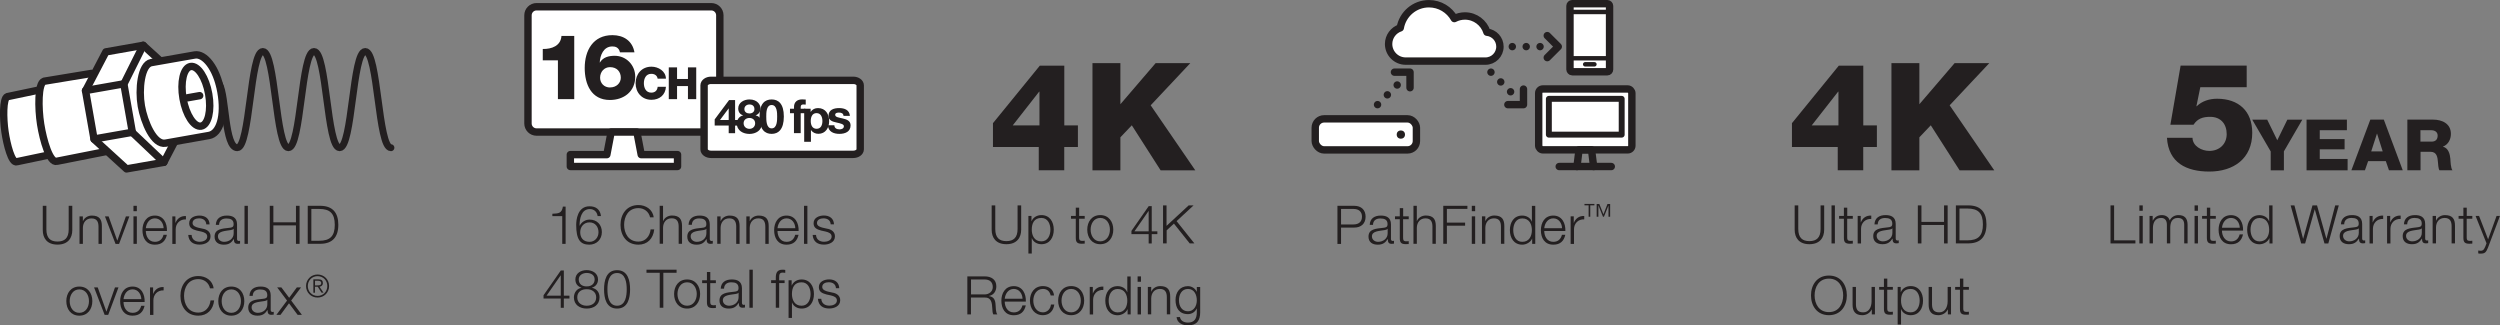 <?xml version="1.0" encoding="UTF-8"?><svg id="a" xmlns="http://www.w3.org/2000/svg" viewBox="0 0 422.6 55"><rect x="0" y="0" width="422.6" height="55" fill="#808080" stroke="none"/><defs><style>.b{fill:#fff;}.b,.c,.d,.e,.f{stroke:#231f20;stroke-linecap:round;stroke-linejoin:round;}.b,.d{stroke-width:1.25px;}.c,.d,.e,.f{fill:none;}.e{stroke-width:1.17px;}.f{stroke-width:.75px;}.g{fill:#231f20;}</style></defs><g><path class="b" d="M90.69,1.14h29.55c.79,0,1.44,.65,1.44,1.44V20.88c0,.79-.65,1.44-1.44,1.44h-29.55c-.79,0-1.44-.65-1.44-1.44V2.58c0-.79,.65-1.44,1.44-1.44Z"/><path class="b" d="M120.19,26.09c-.65,0-1.17-.38-1.17-.85V14.43c0-.47,.53-.85,1.17-.85h24.05c.64,0,1.17,.38,1.17,.85v10.81c0,.47-.53,.85-1.17,.85h-24.05Z"/><g><path class="g" d="M93.38,36.13c.99-.04,1.6-.05,1.77-1.21h.46v6.3h-.57v-4.68h-1.67v-.41Z"/><path class="g" d="M101.02,36.51c-.1-.69-.59-1.17-1.31-1.17-1.47,0-1.74,1.67-1.74,2.82h.02c.3-.62,.96-1.04,1.67-1.04,1.26,0,2.08,.87,2.08,2.11s-.89,2.13-2.13,2.13c-1.53,0-2.21-.89-2.21-3.35,0-.75,.19-3.14,2.25-3.14,1.11,0,1.8,.55,1.94,1.65h-.57Zm-2.94,2.75c0,.89,.48,1.62,1.58,1.62,.9,0,1.51-.75,1.51-1.62,0-.92-.56-1.67-1.52-1.67s-1.57,.74-1.57,1.67Z"/><path class="g" d="M109.89,36.74c-.22-.99-1.04-1.56-1.97-1.56-1.7,0-2.42,1.42-2.42,2.83s.72,2.83,2.42,2.83c1.19,0,1.94-.92,2.06-2.06h.61c-.17,1.58-1.17,2.58-2.67,2.58-2.03,0-3.03-1.59-3.03-3.35s1.01-3.35,3.03-3.35c1.22,0,2.42,.73,2.58,2.08h-.61Z"/><path class="g" d="M111.51,34.79h.57v2.58h.02c.21-.56,.83-.94,1.49-.94,1.31,0,1.7,.68,1.7,1.79v2.99h-.57v-2.9c0-.8-.26-1.41-1.18-1.41s-1.44,.68-1.46,1.59v2.71h-.57v-6.43Z"/><path class="g" d="M116.39,38c.05-1.09,.82-1.56,1.88-1.56,.82,0,1.71,.25,1.71,1.49v2.47c0,.22,.11,.34,.33,.34,.06,0,.13-.02,.18-.04v.48c-.13,.03-.22,.04-.37,.04-.58,0-.67-.32-.67-.81h-.02c-.4,.6-.8,.95-1.69,.95s-1.56-.42-1.56-1.36c0-1.3,1.27-1.35,2.49-1.49,.47-.05,.73-.12,.73-.63,0-.77-.55-.96-1.21-.96-.7,0-1.22,.32-1.24,1.08h-.57Zm3.02,.68h-.02c-.07,.14-.32,.18-.48,.21-.96,.17-2.16,.16-2.16,1.07,0,.57,.5,.92,1.04,.92,.86,0,1.63-.55,1.62-1.46v-.74Z"/><path class="g" d="M121.24,36.58h.57v.8h.02c.21-.56,.83-.94,1.49-.94,1.31,0,1.7,.68,1.7,1.79v2.99h-.57v-2.9c0-.8-.26-1.41-1.18-1.41s-1.44,.68-1.46,1.59v2.71h-.57v-4.65Z"/><path class="g" d="M126.16,36.58h.57v.8h.02c.21-.56,.83-.94,1.49-.94,1.31,0,1.7,.68,1.7,1.79v2.99h-.57v-2.9c0-.8-.26-1.41-1.18-1.41s-1.44,.68-1.46,1.59v2.71h-.57v-4.65Z"/><path class="g" d="M131.43,39.05c0,.83,.44,1.83,1.53,1.83,.83,0,1.28-.49,1.46-1.19h.57c-.24,1.05-.86,1.67-2.03,1.67-1.48,0-2.1-1.13-2.1-2.46,0-1.22,.62-2.46,2.1-2.46s2.09,1.31,2.04,2.61h-3.57Zm3.01-.48c-.03-.86-.56-1.66-1.48-1.66s-1.44,.81-1.53,1.66h3.01Z"/><path class="g" d="M135.91,34.79h.57v6.43h-.57v-6.43Z"/><path class="g" d="M140.42,37.93c-.03-.7-.57-1.02-1.22-1.02-.5,0-1.1,.2-1.1,.8,0,.5,.58,.68,.96,.78l.76,.17c.65,.1,1.32,.48,1.32,1.29,0,1.01-1,1.4-1.86,1.4-1.08,0-1.82-.5-1.91-1.64h.57c.04,.77,.61,1.16,1.37,1.16,.53,0,1.27-.23,1.27-.88,0-.54-.5-.72-1.02-.85l-.73-.16c-.74-.2-1.3-.45-1.3-1.24,0-.95,.93-1.31,1.75-1.31,.93,0,1.67,.49,1.7,1.49h-.57Z"/><path class="g" d="M91.88,49.91l2.92-4.19h.51v4.26h.95v.48h-.95v1.57h-.52v-1.57h-2.91v-.55Zm2.91,.07v-3.43h-.02l-2.38,3.43h2.39Z"/><path class="g" d="M100.06,48.63v.02c.81,.16,1.29,.77,1.29,1.61,0,1.27-.99,1.9-2.17,1.9s-2.17-.63-2.17-1.9c.02-.82,.5-1.47,1.28-1.61v-.02c-.66-.2-1.03-.69-1.03-1.39,0-1.08,.98-1.58,1.91-1.58s1.92,.5,1.92,1.58c0,.68-.39,1.2-1.03,1.39Zm.72,1.63c0-.91-.76-1.39-1.6-1.37-.86-.02-1.6,.44-1.6,1.37s.72,1.42,1.6,1.42,1.6-.46,1.6-1.42Zm-.26-3.02c0-.72-.58-1.1-1.34-1.1-.69,0-1.35,.38-1.35,1.1,0,.85,.68,1.19,1.35,1.17,.69,.02,1.34-.36,1.34-1.17Z"/><path class="g" d="M106.51,48.91c0,1.48-.36,3.25-2.2,3.25s-2.2-1.77-2.2-3.24,.36-3.25,2.2-3.25,2.2,1.77,2.2,3.24Zm-3.83,0c0,1.1,.19,2.77,1.63,2.77s1.63-1.67,1.63-2.77-.19-2.76-1.63-2.76-1.63,1.67-1.63,2.76Z"/><path class="g" d="M109.27,45.59h5.1v.52h-2.24v5.91h-.61v-5.91h-2.24v-.52Z"/><path class="g" d="M118.35,49.7c0,1.33-.77,2.46-2.2,2.46s-2.2-1.12-2.2-2.46,.77-2.46,2.2-2.46,2.2,1.12,2.2,2.46Zm-3.83,0c0,.99,.54,1.98,1.63,1.98s1.63-.99,1.63-1.98-.54-1.98-1.63-1.98-1.63,.99-1.63,1.98Z"/><path class="g" d="M120.06,47.38h.95v.48h-.95v3.13c0,.37,.05,.58,.46,.61,.16,0,.32,0,.49-.03v.49c-.17,0-.33,.02-.5,.02-.76,0-1.02-.25-1.01-1.04v-3.18h-.81v-.48h.81v-1.4h.57v1.4Z"/><path class="g" d="M121.83,48.8c.05-1.09,.82-1.56,1.88-1.56,.82,0,1.71,.25,1.71,1.49v2.47c0,.22,.11,.34,.33,.34,.06,0,.13-.02,.18-.04v.48c-.13,.03-.22,.04-.37,.04-.58,0-.67-.32-.67-.81h-.02c-.4,.6-.8,.95-1.69,.95s-1.56-.42-1.56-1.36c0-1.3,1.27-1.35,2.49-1.49,.47-.05,.73-.12,.73-.63,0-.77-.55-.96-1.21-.96-.7,0-1.22,.32-1.24,1.08h-.57Zm3.02,.68h-.02c-.07,.14-.32,.18-.48,.21-.96,.17-2.16,.16-2.16,1.07,0,.57,.5,.92,1.04,.92,.86,0,1.63-.55,1.62-1.46v-.74Z"/><path class="g" d="M126.68,45.59h.57v6.43h-.57v-6.43Z"/><path class="g" d="M132.63,47.85h-.92v4.17h-.57v-4.17h-.79v-.48h.79v-.42c0-.8,.22-1.36,1.12-1.36,.16,0,.3,0,.48,.04v.49c-.15-.03-.28-.04-.41-.04-.63,0-.61,.4-.62,.9v.41h.92v.48Z"/><path class="g" d="M133.3,47.38h.52v.88h.02c.26-.63,.91-1.02,1.66-1.02,1.41,0,2.09,1.14,2.09,2.46s-.67,2.46-2.09,2.46c-.69,0-1.37-.35-1.61-1.02h-.02v2.6h-.57v-6.37Zm2.2,.34c-1.25,0-1.63,.93-1.63,1.98,0,.96,.42,1.98,1.63,1.98,1.08,0,1.52-1.02,1.52-1.98s-.44-1.98-1.52-1.98Z"/><path class="g" d="M141.31,48.73c-.03-.7-.57-1.02-1.22-1.02-.5,0-1.1,.2-1.1,.8,0,.5,.58,.68,.96,.78l.76,.17c.65,.1,1.32,.48,1.32,1.29,0,1.01-1,1.4-1.86,1.4-1.08,0-1.82-.5-1.91-1.64h.57c.04,.77,.61,1.16,1.37,1.16,.53,0,1.27-.23,1.27-.88,0-.54-.5-.72-1.02-.85l-.73-.16c-.74-.2-1.3-.45-1.3-1.24,0-.95,.93-1.31,1.75-1.31,.93,0,1.67,.49,1.7,1.49h-.57Z"/></g><polygon class="b" points="108.39 26.14 107.66 22.32 103.31 22.32 102.58 26.14 96.41 26.14 96.41 28.14 114.53 28.14 114.53 26.14 108.39 26.14"/><g><g><path class="g" d="M91.75,10.2v-1.92c1.5,.03,3.05-.52,3.16-2.21h2.16v10.69h-2.76v-6.56h-2.56Z"/><path class="g" d="M104.8,8.85c-.09-.43-.29-.67-.54-.83-.25-.14-.52-.17-.75-.17-1.5,0-2.07,1.5-2.13,2.71h.03c.54-.89,1.49-1.13,2.5-1.13,1.96,0,3.47,1.58,3.47,3.53,0,2.54-1.95,3.94-4.28,3.94-3.16,0-4.26-2.68-4.26-5.41,0-2.99,1.44-5.55,4.68-5.55,1.9,0,3.39,.97,3.73,2.91h-2.44Zm-1.67,5.93c1.09,0,1.81-.77,1.81-1.64,0-1-.64-1.79-1.83-1.79-.98,0-1.67,.8-1.67,1.78,0,.92,.67,1.66,1.69,1.66Z"/></g><g><path class="g" d="M111.17,13.31c-.08-.54-.5-.83-1.08-.83-.9,0-1.25,.8-1.25,1.59s.35,1.59,1.25,1.59c.65,0,1.03-.38,1.08-.99h1.4c-.08,1.38-1.09,2.2-2.45,2.2-1.62,0-2.68-1.24-2.68-2.8s1.05-2.8,2.68-2.8c1.16,0,2.42,.74,2.45,2.03h-1.4Z"/><path class="g" d="M113.05,11.39h1.4v1.96h1.84v-1.96h1.4v5.37h-1.4v-2.21h-1.84v2.21h-1.4v-5.37Z"/></g></g><g><path class="g" d="M123.18,21.22h-2.37v-1.04l2.43-3.26h1.02v3.37h.74v.94h-.74v1.29h-1.08v-1.29Zm0-2.88h-.02l-1.45,1.94h1.47v-1.94Z"/><path class="g" d="M126.69,16.81c1.39,0,1.87,.96,1.87,1.5s-.29,1-.82,1.18v.02c.66,.15,1.05,.66,1.05,1.37,0,1.18-1.06,1.76-2.1,1.76s-2.13-.54-2.13-1.75c0-.71,.4-1.22,1.05-1.38v-.02c-.54-.15-.82-.6-.82-1.15,0-1.01,.98-1.53,1.89-1.53Zm0,4.97c.54,0,.96-.38,.96-.94s-.43-.9-.96-.9-.99,.31-.99,.89,.45,.95,.99,.95Zm0-2.6c.46,0,.84-.26,.84-.74,0-.29-.14-.78-.84-.78-.46,0-.86,.28-.86,.78s.4,.74,.86,.74Z"/><path class="g" d="M130.44,16.81c1.12,0,2.06,.7,2.06,2.89s-.94,2.93-2.06,2.93-2.05-.7-2.05-2.93,.94-2.89,2.05-2.89Zm0,4.89c.93,0,.93-1.37,.93-2,0-.58,0-1.95-.93-1.95s-.91,1.37-.91,1.95c0,.63,0,2,.91,2Z"/><path class="g" d="M134.22,19.14h-.68v-.76h.68v-.32c0-.73,.46-1.26,1.38-1.26,.2,0,.41,.02,.6,.03v.85c-.14-.02-.27-.02-.42-.02-.3,0-.43,.13-.43,.47v.25h.78v.76h-.78v3.37h-1.14v-3.37Z"/><path class="g" d="M135.95,18.38h1.08v.53h.02c.27-.44,.72-.64,1.23-.64,1.29,0,1.88,1.05,1.88,2.22,0,1.1-.61,2.13-1.82,2.13-.5,0-.97-.22-1.24-.62h-.02v1.97h-1.14v-5.59Zm3.07,2.08c0-.66-.26-1.34-.99-1.34s-.98,.66-.98,1.34,.26,1.31,.99,1.31,.98-.64,.98-1.31Z"/><path class="g" d="M141.04,21.17c0,.5,.42,.7,.87,.7,.33,0,.74-.13,.74-.53,0-.34-.47-.46-1.29-.64-.66-.14-1.31-.38-1.31-1.1,0-1.06,.91-1.33,1.8-1.33s1.74,.3,1.82,1.32h-1.08c-.03-.44-.37-.56-.78-.56-.26,0-.63,.05-.63,.38,0,.41,.64,.46,1.29,.62,.66,.15,1.31,.39,1.31,1.16,0,1.09-.94,1.44-1.89,1.44s-1.89-.36-1.94-1.46h1.08Z"/></g></g><g><g><path class="b" d="M8.21,26.21l-5.38,1.13c-.85,.29-1.67-2.89-1.99-5.09-.32-2.2-.37-5.65,.4-5.91l5.38-1.13"/><path class="b" d="M17.76,25.65l-8.14,1.61c-1.2,.37-2.32-3.55-2.75-6.26-.43-2.71-.47-6.95,.59-7.27l8-1.32"/><polyline class="b" points="29.53 23.93 27.7 27.44 21.39 28.55 15.9 23.54 14.46 15.35 17.9 8.77 24.21 7.66 27.13 10.32"/><polyline class="b" points="27.7 27.44 22.38 22.4 20.94 14.21 24.21 7.66"/><path class="b" d="M23.89,17.91c.48,2.72,2.11,6.64,4.09,6.29l7.35-1.3c1.8-.32,2.75-3.24,2.02-7.37-.73-4.14-2.82-6.52-4.42-6.24l-7.35,1.29c-1.75,.31-2.17,4.59-1.69,7.31Z"/><path class="b" d="M35.28,15.9c.49,2.78-.08,5.21-1.28,5.42-1.2,.21-2.57-1.87-3.06-4.66-.49-2.78,.08-5.21,1.28-5.42,1.2-.21,2.57,1.87,3.06,4.66Z"/><line class="b" x1="31.71" y1="16.53" x2="33.75" y2="16.17"/><line class="b" x1="14.45" y1="15.31" x2="20.93" y2="14.17"/><line class="b" x1="15.9" y1="23.5" x2="22.38" y2="22.36"/><path class="e" d="M37.08,14.24c1.17,1.98,.87,10.73,3.03,10.73s2.16-16.27,4.32-16.27,2.16,16.27,4.32,16.27,2.16-16.27,4.33-16.27,2.16,16.27,4.33,16.27,2.16-16.27,4.33-16.27,2.17,16.27,4.34,16.27"/></g><g><path class="g" d="M7.23,34.79h.61v3.98c0,1.5,.7,2.06,1.88,2.06s1.9-.57,1.89-2.06v-3.98h.61v4.11c0,1.32-.71,2.45-2.5,2.45s-2.49-1.12-2.49-2.45v-4.11Z"/><path class="g" d="M13.44,36.58h.57v.8h.02c.21-.56,.83-.94,1.49-.94,1.31,0,1.7,.68,1.7,1.79v2.99h-.57v-2.9c0-.8-.26-1.4-1.18-1.4s-1.44,.68-1.46,1.59v2.71h-.57v-4.65Z"/><path class="g" d="M17.73,36.58h.63l1.46,4.08h.02l1.44-4.08h.59l-1.74,4.65h-.6l-1.79-4.65Z"/><path class="g" d="M22.56,34.79h.57v.91h-.57v-.91Zm0,1.78h.57v4.65h-.57v-4.65Z"/><path class="g" d="M24.65,39.05c0,.83,.44,1.83,1.53,1.83,.83,0,1.28-.49,1.46-1.19h.57c-.24,1.05-.85,1.67-2.03,1.67-1.48,0-2.1-1.13-2.1-2.46,0-1.22,.62-2.46,2.1-2.46s2.09,1.3,2.04,2.61h-3.57Zm3.01-.48c-.03-.85-.56-1.66-1.48-1.66s-1.44,.81-1.53,1.66h3.01Z"/><path class="g" d="M29.13,36.58h.52v1.09h.02c.29-.75,.92-1.19,1.76-1.15v.57c-1.03-.05-1.73,.7-1.73,1.67v2.48h-.57v-4.65Z"/><path class="g" d="M34.87,37.93c-.03-.7-.57-1.02-1.22-1.02-.5,0-1.1,.2-1.1,.8,0,.5,.58,.68,.96,.78l.76,.17c.65,.1,1.32,.48,1.32,1.29,0,1.01-1,1.4-1.86,1.4-1.08,0-1.82-.5-1.91-1.64h.57c.04,.77,.61,1.16,1.37,1.16,.53,0,1.27-.23,1.27-.88,0-.54-.5-.72-1.02-.85l-.73-.16c-.74-.2-1.3-.45-1.3-1.24,0-.95,.93-1.3,1.75-1.3,.93,0,1.67,.49,1.7,1.49h-.57Z"/><path class="g" d="M36.48,38c.05-1.09,.82-1.56,1.88-1.56,.82,0,1.71,.25,1.71,1.49v2.47c0,.22,.11,.34,.33,.34,.06,0,.14-.02,.18-.04v.48c-.13,.03-.22,.04-.37,.04-.58,0-.67-.32-.67-.81h-.02c-.4,.6-.8,.95-1.69,.95s-1.56-.42-1.56-1.36c0-1.31,1.27-1.35,2.49-1.49,.47-.05,.73-.12,.73-.63,0-.76-.55-.95-1.22-.95-.7,0-1.22,.32-1.24,1.08h-.57Zm3.02,.68h-.02c-.07,.13-.32,.18-.48,.21-.96,.17-2.16,.16-2.16,1.07,0,.57,.5,.92,1.04,.92,.86,0,1.63-.55,1.62-1.46v-.74Z"/><path class="g" d="M41.33,34.79h.57v6.43h-.57v-6.43Z"/><path class="g" d="M45.6,34.79h.61v2.79h3.82v-2.79h.61v6.43h-.61v-3.12h-3.82v3.12h-.61v-6.43Z"/><path class="g" d="M52.02,34.79h2.22c1.94,.04,2.95,1.11,2.95,3.21s-1.02,3.17-2.95,3.21h-2.22v-6.43Zm.61,5.91h1.31c1.85,0,2.65-.77,2.65-2.69s-.8-2.7-2.65-2.69h-1.31v5.38Z"/><path class="g" d="M15.61,50.9c0,1.33-.77,2.46-2.2,2.46s-2.2-1.12-2.2-2.46,.77-2.46,2.2-2.46,2.2,1.12,2.2,2.46Zm-3.83,0c0,.99,.54,1.98,1.63,1.98s1.63-.99,1.63-1.98-.54-1.98-1.63-1.98-1.63,.99-1.63,1.98Z"/><path class="g" d="M15.89,48.58h.63l1.46,4.08h.02l1.44-4.08h.59l-1.74,4.65h-.6l-1.79-4.65Z"/><path class="g" d="M20.88,51.05c0,.83,.44,1.83,1.53,1.83,.83,0,1.28-.49,1.46-1.19h.57c-.24,1.05-.85,1.67-2.03,1.67-1.48,0-2.1-1.13-2.1-2.46,0-1.22,.62-2.46,2.1-2.46s2.09,1.3,2.04,2.61h-3.57Zm3.01-.48c-.03-.85-.56-1.66-1.48-1.66s-1.44,.81-1.53,1.66h3.01Z"/><path class="g" d="M25.36,48.58h.52v1.09h.02c.29-.75,.92-1.19,1.76-1.15v.57c-1.03-.05-1.73,.7-1.73,1.67v2.48h-.57v-4.65Z"/><path class="g" d="M35.5,48.74c-.22-.99-1.04-1.56-1.97-1.56-1.7,0-2.42,1.42-2.42,2.83s.72,2.83,2.42,2.83c1.19,0,1.94-.92,2.06-2.06h.61c-.17,1.58-1.17,2.58-2.67,2.58-2.03,0-3.03-1.59-3.03-3.35s1.01-3.35,3.03-3.35c1.22,0,2.42,.73,2.58,2.08h-.61Z"/><path class="g" d="M41.3,50.9c0,1.33-.77,2.46-2.2,2.46s-2.2-1.12-2.2-2.46,.77-2.46,2.2-2.46,2.2,1.12,2.2,2.46Zm-3.83,0c0,.99,.54,1.98,1.63,1.98s1.63-.99,1.63-1.98-.54-1.98-1.63-1.98-1.63,.99-1.63,1.98Z"/><path class="g" d="M42.17,50c.05-1.09,.82-1.56,1.88-1.56,.82,0,1.71,.25,1.71,1.49v2.47c0,.22,.11,.34,.33,.34,.06,0,.14-.02,.18-.04v.48c-.13,.03-.22,.04-.37,.04-.58,0-.67-.32-.67-.81h-.02c-.4,.6-.8,.95-1.69,.95s-1.56-.42-1.56-1.36c0-1.31,1.27-1.35,2.49-1.49,.47-.05,.73-.12,.73-.63,0-.76-.55-.95-1.22-.95-.7,0-1.22,.32-1.24,1.08h-.57Zm3.02,.68h-.02c-.07,.13-.32,.18-.48,.21-.96,.17-2.16,.16-2.16,1.07,0,.57,.5,.92,1.04,.92,.86,0,1.63-.55,1.62-1.46v-.74Z"/><path class="g" d="M48.52,50.81l-1.67-2.23h.71l1.32,1.76,1.3-1.76h.71l-1.67,2.22,1.81,2.42h-.72l-1.46-1.95-1.43,1.95h-.7l1.8-2.41Z"/><path class="g" d="M55.63,48.35c0,1.1-.85,1.95-1.95,1.95s-1.95-.86-1.95-1.95,.85-1.95,1.95-1.95,1.95,.86,1.95,1.95Zm-3.6,0c0,.93,.7,1.67,1.65,1.67s1.65-.74,1.65-1.67-.7-1.67-1.65-1.67-1.65,.74-1.65,1.67Zm1.22,1.13h-.28v-2.26h.87c.51,0,.74,.22,.74,.62s-.26,.58-.57,.63l.67,1h-.33l-.64-1h-.47v1Zm.37-1.24c.34,0,.68-.01,.68-.39,0-.32-.26-.39-.54-.39h-.51v.78h.37Z"/></g></g><g><g><path class="g" d="M356.76,34.72h.61v5.91h3.6v.52h-4.21v-6.43Z"/><path class="g" d="M361.64,34.72h.57v.91h-.57v-.91Zm0,1.78h.57v4.65h-.57v-4.65Z"/><path class="g" d="M363.37,36.5h.52v.78h.03c.3-.56,.78-.92,1.52-.92,.61,0,1.16,.3,1.33,.91,.28-.61,.87-.91,1.48-.91,1.02,0,1.54,.53,1.54,1.63v3.15h-.57v-3.12c0-.76-.29-1.18-1.1-1.18-.98,0-1.26,.81-1.26,1.67v2.63h-.57v-3.15c0-.63-.25-1.15-.97-1.15-.98,0-1.38,.74-1.39,1.71v2.59h-.57v-4.65Z"/><path class="g" d="M370.97,34.72h.57v.91h-.57v-.91Zm0,1.78h.57v4.65h-.57v-4.65Z"/><path class="g" d="M373.61,36.5h.95v.48h-.95v3.13c0,.37,.05,.58,.46,.61,.16,0,.32,0,.49-.03v.49c-.17,0-.33,.02-.5,.02-.76,0-1.02-.25-1.01-1.04v-3.18h-.81v-.48h.81v-1.4h.57v1.4Z"/><path class="g" d="M375.6,38.98c0,.83,.44,1.83,1.53,1.83,.83,0,1.28-.49,1.46-1.19h.57c-.24,1.05-.86,1.67-2.03,1.67-1.48,0-2.1-1.13-2.1-2.46,0-1.22,.62-2.46,2.1-2.46s2.09,1.31,2.04,2.61h-3.57Zm3.01-.48c-.03-.86-.56-1.66-1.48-1.66s-1.44,.81-1.53,1.66h3.01Z"/><path class="g" d="M384.15,41.15h-.52v-.88h-.02c-.24,.6-.98,1.02-1.66,1.02-1.41,0-2.09-1.14-2.09-2.46s.67-2.46,2.09-2.46c.69,0,1.37,.35,1.61,1.02h.02v-2.67h.57v6.43Zm-2.2-.34c1.21,0,1.63-1.02,1.63-1.98s-.42-1.98-1.63-1.98c-1.08,0-1.52,1.02-1.52,1.98s.44,1.98,1.52,1.98Z"/><path class="g" d="M387.19,34.72h.66l1.46,5.63h.02l1.57-5.63h.77l1.58,5.63h.02l1.47-5.63h.61l-1.77,6.43h-.65l-1.63-5.75h-.02l-1.62,5.75h-.67l-1.78-6.43Z"/><path class="g" d="M395.71,37.92c.05-1.09,.82-1.56,1.88-1.56,.82,0,1.71,.25,1.71,1.49v2.47c0,.22,.11,.34,.33,.34,.06,0,.14-.02,.18-.04v.48c-.13,.03-.22,.04-.37,.04-.58,0-.67-.32-.67-.81h-.02c-.4,.6-.8,.95-1.69,.95s-1.56-.42-1.56-1.36c0-1.31,1.27-1.35,2.49-1.5,.47-.05,.73-.12,.73-.63,0-.77-.55-.95-1.22-.95-.7,0-1.22,.32-1.24,1.08h-.57Zm3.02,.68h-.02c-.07,.13-.32,.18-.48,.21-.96,.17-2.16,.16-2.16,1.07,0,.57,.5,.92,1.04,.92,.86,0,1.63-.55,1.62-1.46v-.74Z"/><path class="g" d="M400.55,36.5h.52v1.09h.02c.29-.75,.92-1.19,1.76-1.15v.57c-1.03-.05-1.73,.7-1.73,1.67v2.48h-.57v-4.65Z"/><path class="g" d="M403.52,36.5h.52v1.09h.02c.29-.75,.92-1.19,1.75-1.15v.57c-1.03-.05-1.73,.7-1.73,1.67v2.48h-.57v-4.65Z"/><path class="g" d="M406.36,37.92c.05-1.09,.82-1.56,1.88-1.56,.82,0,1.71,.25,1.71,1.49v2.47c0,.22,.11,.34,.33,.34,.06,0,.14-.02,.18-.04v.48c-.13,.03-.22,.04-.37,.04-.58,0-.67-.32-.67-.81h-.02c-.4,.6-.8,.95-1.69,.95s-1.56-.42-1.56-1.36c0-1.31,1.27-1.35,2.49-1.5,.47-.05,.73-.12,.73-.63,0-.77-.55-.95-1.22-.95-.7,0-1.22,.32-1.24,1.08h-.57Zm3.02,.68h-.02c-.07,.13-.32,.18-.48,.21-.96,.17-2.16,.16-2.16,1.07,0,.57,.5,.92,1.04,.92,.86,0,1.63-.55,1.62-1.46v-.74Z"/><path class="g" d="M411.21,36.5h.57v.8h.02c.21-.56,.83-.94,1.49-.94,1.31,0,1.7,.68,1.7,1.79v2.99h-.57v-2.9c0-.8-.26-1.4-1.18-1.4s-1.44,.68-1.46,1.59v2.71h-.57v-4.65Z"/><path class="g" d="M416.97,36.5h.95v.48h-.95v3.13c0,.37,.05,.58,.46,.61,.16,0,.32,0,.49-.03v.49c-.17,0-.33,.02-.5,.02-.76,0-1.02-.25-1.01-1.04v-3.18h-.81v-.48h.81v-1.4h.57v1.4Z"/><path class="g" d="M418.46,36.5h.6l1.53,3.96,1.43-3.96h.57l-2.02,5.36c-.32,.78-.51,1.01-1.22,1.01-.23,0-.34,0-.43-.04v-.48c.14,.03,.26,.04,.39,.04,.5,0,.62-.3,.81-.73l.2-.53-1.85-4.63Z"/></g><g><path class="g" d="M370.62,23.3c.03,1.4,1.55,2.21,2.84,2.21,1.67,0,2.94-1.12,2.94-2.84s-1.01-2.92-2.79-2.92c-1.22,0-2.13,.28-2.82,1.34h-3.91l1.73-10h11.17v3.65h-7.84l-.66,3.22h.05c.89-.86,2.11-1.27,3.45-1.27,3.63,0,5.94,2.08,5.94,5.76,0,4.36-3.15,6.55-7.26,6.55-3.86,0-6.9-1.47-7.16-5.71h4.31Z"/><g><path class="g" d="M386.07,25.6v3.19h-2.23v-3.19l-3.12-5.37h2.53l1.7,3.48,1.7-3.48h2.53l-3.12,5.37Z"/><path class="g" d="M389.9,20.22h6.82v1.79h-4.59v1.5h4.2v1.73h-4.2v1.63h4.71v1.92h-6.94v-8.56Z"/><path class="g" d="M400.69,20.22h2.27l3.2,8.56h-2.33l-.53-1.54h-2.99l-.54,1.54h-2.29l3.2-8.56Zm.14,5.37h1.94l-.95-3h-.02l-.97,3Z"/><path class="g" d="M406.93,20.22h4.37c1.51,0,3,.68,3,2.41,0,.92-.44,1.8-1.34,2.15v.02c.91,.22,1.18,1.24,1.25,2.05,.02,.36,.06,1.62,.36,1.93h-2.21c-.19-.29-.23-1.13-.25-1.37-.06-.86-.2-1.75-1.25-1.75h-1.69v3.12h-2.23v-8.56Zm2.23,3.72h1.87c.67,0,1.03-.36,1.03-1.01s-.5-.92-1.13-.92h-1.78v1.93Z"/></g></g></g><g><g><path class="g" d="M182.21,21.2v3.65h-2.31v3.93h-4.31v-3.93h-7.74v-4.03l7.92-9.72h4.14v10.1h2.31Zm-6.5,0v-5.71h-.05l-4.47,5.71h4.52Z"/><path class="g" d="M184.67,10.67h4.72v6.95l5.96-6.95h5.86l-6.7,7.13,7.54,10.99h-5.86l-4.87-7.61-1.93,2.03v5.58h-4.72V10.67Z"/></g><g><path class="g" d="M167.63,34.72h.61v3.98c0,1.5,.7,2.06,1.88,2.06s1.9-.57,1.89-2.06v-3.98h.61v4.11c0,1.32-.71,2.45-2.5,2.45s-2.49-1.12-2.49-2.45v-4.11Z"/><path class="g" d="M173.84,36.5h.52v.88h.02c.26-.63,.91-1.02,1.66-1.02,1.41,0,2.09,1.14,2.09,2.46s-.68,2.46-2.09,2.46c-.69,0-1.37-.35-1.61-1.02h-.02v2.6h-.57v-6.37Zm2.2,.34c-1.25,0-1.63,.93-1.63,1.98,0,.96,.42,1.98,1.63,1.98,1.08,0,1.52-1.02,1.52-1.98s-.44-1.98-1.52-1.98Z"/><path class="g" d="M182.41,36.5h.95v.48h-.95v3.13c0,.37,.05,.58,.46,.61,.16,0,.32,0,.49-.03v.49c-.17,0-.33,.02-.5,.02-.76,0-1.02-.25-1.01-1.04v-3.18h-.81v-.48h.81v-1.4h.57v1.4Z"/><path class="g" d="M188.19,38.82c0,1.33-.77,2.46-2.2,2.46s-2.2-1.12-2.2-2.46,.77-2.46,2.2-2.46,2.2,1.12,2.2,2.46Zm-3.83,0c0,.99,.54,1.98,1.63,1.98s1.63-.99,1.63-1.98-.54-1.98-1.63-1.98-1.63,.99-1.63,1.98Z"/><path class="g" d="M191.26,39.03l2.92-4.19h.51v4.26h.95v.48h-.95v1.57h-.52v-1.57h-2.91v-.55Zm2.91,.07v-3.43h-.02l-2.38,3.43h2.39Z"/><path class="g" d="M196.58,34.72h.61v3.46l3.74-3.46h.83l-2.87,2.66,3.01,3.77h-.79l-2.67-3.35-1.23,1.14v2.21h-.61v-6.43Z"/><path class="g" d="M163.53,46.72h2.94c1.06,0,1.95,.51,1.95,1.67,0,.81-.42,1.48-1.25,1.64v.02c.84,.11,1.08,.68,1.12,1.45,.03,.44,.03,1.32,.3,1.65h-.68c-.15-.25-.15-.73-.17-1-.05-.9-.13-1.9-1.29-1.85h-2.32v2.85h-.61v-6.43Zm.61,3.05h2.29c.75,0,1.39-.47,1.39-1.25s-.47-1.28-1.39-1.28h-2.29v2.53Z"/><path class="g" d="M169.84,50.98c0,.83,.44,1.83,1.53,1.83,.83,0,1.28-.49,1.46-1.19h.57c-.24,1.05-.85,1.67-2.03,1.67-1.48,0-2.1-1.13-2.1-2.46,0-1.22,.62-2.46,2.1-2.46s2.09,1.3,2.04,2.61h-3.57Zm3.01-.48c-.03-.85-.56-1.66-1.48-1.66s-1.44,.81-1.53,1.66h3.01Z"/><path class="g" d="M177.61,49.96c-.15-.69-.58-1.12-1.31-1.12-1.09,0-1.63,.99-1.63,1.98s.54,1.98,1.63,1.98c.7,0,1.28-.55,1.35-1.32h.57c-.15,1.12-.88,1.8-1.92,1.8-1.42,0-2.2-1.12-2.2-2.46s.77-2.46,2.2-2.46c.99,0,1.76,.53,1.88,1.59h-.57Z"/><path class="g" d="M183.27,50.82c0,1.33-.77,2.46-2.2,2.46s-2.2-1.12-2.2-2.46,.77-2.46,2.2-2.46,2.2,1.12,2.2,2.46Zm-3.83,0c0,.99,.54,1.98,1.63,1.98s1.63-.99,1.63-1.98-.54-1.98-1.63-1.98-1.63,.99-1.63,1.98Z"/><path class="g" d="M184.21,48.5h.52v1.09h.02c.29-.75,.92-1.19,1.76-1.15v.57c-1.03-.05-1.73,.7-1.73,1.67v2.48h-.57v-4.65Z"/><path class="g" d="M191.13,53.15h-.52v-.88h-.02c-.24,.6-.98,1.02-1.66,1.02-1.41,0-2.09-1.14-2.09-2.46s.67-2.46,2.09-2.46c.69,0,1.37,.35,1.61,1.02h.02v-2.66h.57v6.43Zm-2.2-.34c1.21,0,1.63-1.02,1.63-1.98s-.42-1.98-1.63-1.98c-1.08,0-1.52,1.02-1.52,1.98s.44,1.98,1.52,1.98Z"/><path class="g" d="M192.3,46.72h.57v.91h-.57v-.91Zm0,1.78h.57v4.65h-.57v-4.65Z"/><path class="g" d="M194.03,48.5h.57v.8h.02c.21-.56,.83-.94,1.49-.94,1.31,0,1.7,.68,1.7,1.79v2.99h-.57v-2.9c0-.8-.26-1.4-1.18-1.4s-1.44,.68-1.46,1.59v2.71h-.57v-4.65Z"/><path class="g" d="M202.88,52.77c0,1.39-.54,2.23-2.06,2.23-.93,0-1.85-.41-1.93-1.4h.57c.13,.68,.73,.93,1.36,.93,1.04,0,1.49-.62,1.49-1.75v-.63h-.02c-.26,.57-.81,.95-1.48,.95-1.49,0-2.1-1.06-2.1-2.39s.76-2.34,2.1-2.34c.68,0,1.25,.42,1.48,.94h.02v-.8h.57v4.27Zm-.57-2c0-.91-.42-1.93-1.49-1.93s-1.53,.96-1.53,1.93,.49,1.85,1.53,1.85c.98,0,1.49-.9,1.49-1.85Z"/></g></g><g><g><path class="g" d="M317.27,21.2v3.65h-2.31v3.93h-4.31v-3.93h-7.74v-4.03l7.92-9.72h4.14v10.1h2.31Zm-6.5,0v-5.71h-.05l-4.47,5.71h4.52Z"/><path class="g" d="M319.73,10.67h4.72v6.95l5.96-6.95h5.86l-6.7,7.13,7.54,10.99h-5.86l-4.87-7.61-1.93,2.03v5.58h-4.72V10.67Z"/></g><g><path class="g" d="M303.37,34.72h.61v3.98c0,1.5,.7,2.06,1.88,2.06s1.9-.57,1.89-2.06v-3.98h.61v4.11c0,1.32-.71,2.45-2.5,2.45s-2.49-1.12-2.49-2.45v-4.11Z"/><path class="g" d="M309.6,34.72h.57v6.43h-.57v-6.43Z"/><path class="g" d="M312.25,36.5h.95v.48h-.95v3.13c0,.37,.05,.58,.46,.61,.16,0,.32,0,.49-.03v.49c-.17,0-.33,.02-.5,.02-.76,0-1.02-.25-1.01-1.04v-3.18h-.81v-.48h.81v-1.4h.57v1.4Z"/><path class="g" d="M314.02,36.5h.52v1.09h.02c.29-.75,.92-1.19,1.76-1.15v.57c-1.03-.05-1.73,.7-1.73,1.67v2.48h-.57v-4.65Z"/><path class="g" d="M316.86,37.92c.05-1.09,.82-1.56,1.88-1.56,.82,0,1.71,.25,1.71,1.49v2.47c0,.22,.11,.34,.33,.34,.06,0,.14-.02,.18-.04v.48c-.13,.03-.22,.04-.37,.04-.58,0-.67-.32-.67-.81h-.02c-.4,.6-.8,.95-1.69,.95s-1.56-.42-1.56-1.36c0-1.31,1.27-1.35,2.49-1.49,.47-.05,.73-.12,.73-.63,0-.76-.55-.95-1.22-.95-.7,0-1.22,.32-1.24,1.08h-.57Zm3.03,.68h-.02c-.07,.13-.32,.18-.48,.21-.96,.17-2.16,.16-2.16,1.07,0,.57,.5,.92,1.04,.92,.86,0,1.63-.55,1.62-1.46v-.74Z"/><path class="g" d="M324.19,34.72h.61v2.79h3.82v-2.79h.61v6.43h-.61v-3.12h-3.82v3.12h-.61v-6.43Z"/><path class="g" d="M330.62,34.72h2.22c1.94,.04,2.95,1.11,2.95,3.21s-1.02,3.17-2.95,3.21h-2.22v-6.43Zm.61,5.91h1.31c1.85,0,2.65-.77,2.65-2.69s-.8-2.7-2.65-2.69h-1.31v5.38Z"/><path class="g" d="M309.16,46.58c2.02,0,3.03,1.59,3.03,3.35s-1.01,3.35-3.03,3.35-3.03-1.59-3.03-3.35,1.01-3.35,3.03-3.35Zm0,6.18c1.69,0,2.41-1.42,2.41-2.83s-.72-2.83-2.41-2.83-2.42,1.42-2.42,2.83,.72,2.83,2.42,2.83Z"/><path class="g" d="M316.93,53.15h-.52v-.84h-.02c-.3,.62-.91,.97-1.6,.97-1.17,0-1.63-.68-1.63-1.76v-3.02h.57v3.02c.03,.84,.34,1.28,1.24,1.28,.97,0,1.4-.92,1.4-1.86v-2.44h.57v4.65Z"/><path class="g" d="M319.02,48.5h.95v.48h-.95v3.13c0,.37,.05,.58,.46,.61,.16,0,.32,0,.49-.03v.49c-.17,0-.33,.02-.5,.02-.76,0-1.02-.25-1.01-1.04v-3.18h-.81v-.48h.81v-1.4h.57v1.4Z"/><path class="g" d="M320.78,48.5h.52v.88h.02c.26-.63,.91-1.02,1.66-1.02,1.41,0,2.09,1.14,2.09,2.46s-.67,2.46-2.09,2.46c-.69,0-1.37-.35-1.61-1.02h-.02v2.6h-.57v-6.37Zm2.2,.34c-1.25,0-1.63,.93-1.63,1.98,0,.96,.42,1.98,1.63,1.98,1.08,0,1.52-1.02,1.52-1.98s-.44-1.98-1.52-1.98Z"/><path class="g" d="M329.79,53.15h-.52v-.84h-.02c-.3,.62-.91,.97-1.6,.97-1.17,0-1.63-.68-1.63-1.76v-3.02h.57v3.02c.03,.84,.34,1.28,1.24,1.28,.97,0,1.4-.92,1.4-1.86v-2.44h.57v4.65Z"/><path class="g" d="M331.87,48.5h.95v.48h-.95v3.13c0,.37,.05,.58,.46,.61,.16,0,.32,0,.49-.03v.49c-.17,0-.33,.02-.5,.02-.76,0-1.02-.25-1.01-1.04v-3.18h-.81v-.48h.81v-1.4h.57v1.4Z"/></g></g><g><g><path class="g" d="M226.08,34.79h2.85c1.15,0,1.91,.67,1.91,1.84s-.76,1.84-1.91,1.84h-2.24v2.76h-.61v-6.43Zm.61,3.15h2.11c.85,0,1.43-.43,1.43-1.31s-.58-1.31-1.43-1.31h-2.11v2.63Z"/><path class="g" d="M231.54,38c.05-1.09,.82-1.56,1.88-1.56,.82,0,1.71,.25,1.71,1.49v2.47c0,.22,.11,.34,.33,.34,.06,0,.14-.02,.18-.04v.48c-.13,.03-.22,.04-.37,.04-.58,0-.67-.32-.67-.81h-.02c-.4,.6-.8,.95-1.69,.95s-1.56-.42-1.56-1.36c0-1.31,1.27-1.35,2.49-1.49,.47-.05,.73-.12,.73-.63,0-.77-.55-.95-1.22-.95-.7,0-1.22,.32-1.24,1.08h-.57Zm3.03,.68h-.02c-.07,.13-.32,.18-.48,.21-.96,.17-2.16,.16-2.16,1.07,0,.57,.5,.92,1.04,.92,.86,0,1.63-.55,1.62-1.46v-.74Z"/><path class="g" d="M237.18,36.57h.95v.48h-.95v3.13c0,.37,.05,.58,.46,.61,.16,0,.32,0,.49-.03v.49c-.17,0-.33,.02-.5,.02-.76,0-1.02-.25-1.01-1.04v-3.18h-.81v-.48h.81v-1.39h.57v1.39Z"/><path class="g" d="M238.93,34.79h.57v2.58h.02c.21-.56,.83-.94,1.49-.94,1.31,0,1.7,.68,1.7,1.79v2.99h-.57v-2.9c0-.8-.26-1.4-1.18-1.4s-1.44,.68-1.46,1.59v2.71h-.57v-6.43Z"/><path class="g" d="M243.97,34.79h4.08v.52h-3.47v2.32h3.08v.52h-3.08v3.06h-.61v-6.43Z"/><path class="g" d="M248.79,34.79h.57v.91h-.57v-.91Zm0,1.78h.57v4.65h-.57v-4.65Z"/><path class="g" d="M250.51,36.57h.57v.8h.02c.21-.56,.83-.94,1.49-.94,1.31,0,1.7,.68,1.7,1.79v2.99h-.57v-2.9c0-.8-.26-1.4-1.18-1.4s-1.44,.68-1.46,1.59v2.71h-.57v-4.65Z"/><path class="g" d="M259.52,41.22h-.52v-.88h-.02c-.24,.6-.98,1.02-1.66,1.02-1.41,0-2.09-1.14-2.09-2.46s.67-2.46,2.09-2.46c.69,0,1.37,.35,1.61,1.02h.02v-2.66h.57v6.43Zm-2.2-.34c1.21,0,1.63-1.02,1.63-1.98s-.42-1.98-1.63-1.98c-1.08,0-1.52,1.02-1.52,1.98s.44,1.98,1.52,1.98Z"/><path class="g" d="M261.04,39.05c0,.83,.44,1.83,1.53,1.83,.83,0,1.28-.49,1.46-1.19h.57c-.24,1.05-.85,1.67-2.03,1.67-1.48,0-2.1-1.13-2.1-2.46,0-1.22,.62-2.46,2.1-2.46s2.09,1.31,2.04,2.61h-3.57Zm3.01-.48c-.03-.85-.56-1.66-1.48-1.66s-1.44,.81-1.53,1.66h3.01Z"/><path class="g" d="M265.51,36.57h.52v1.09h.02c.29-.75,.92-1.19,1.75-1.15v.57c-1.03-.05-1.73,.7-1.73,1.67v2.48h-.57v-4.65Z"/><path class="g" d="M268.54,36.64v-1.93h-.7v-.24h1.68v.24h-.7v1.93h-.28Zm1.36,0v-2.16h.45l.7,1.75,.68-1.75h.45v2.16h-.28v-1.91h0l-.77,1.91h-.16l-.77-1.91h-.01v1.91h-.28Z"/></g><g><g><rect class="b" x="265.39" y=".62" width="6.69" height="11.51" rx=".38" ry=".38"/><line class="f" x1="272.08" y1="2.02" x2="265.39" y2="2.02"/><line class="f" x1="265.39" y1="9.85" x2="272.08" y2="9.85"/><line class="f" x1="267.96" y1="10.87" x2="269.52" y2="10.87"/></g><g><rect class="b" x="222.33" y="20.09" width="17.1" height="5.25" rx="1.5" ry="1.5"/><circle class="g" cx="236.8" cy="22.75" r=".7"/></g><g><rect class="b" x="260.1" y="15.04" width="15.75" height="10.29" rx=".7" ry=".7"/><rect class="c" x="261.82" y="16.71" width="12.31" height="6.05"/><line class="d" x1="263.57" y1="28.15" x2="272.37" y2="28.15"/><polyline class="d" points="269.39 28.15 269.03 25.32 266.92 25.32 266.57 28.15"/></g><path class="b" d="M251.35,5.43c-.5-1.58-1.98-2.73-3.72-2.73-.64,0-1.25,.16-1.79,.44-.84-1.5-2.45-2.51-4.29-2.51-2.43,0-4.45,1.76-4.85,4.08-1.14,.38-1.97,1.46-1.97,2.73,0,1.59,1.29,2.89,2.89,2.89h13.48c1.36,0,2.45-1.1,2.45-2.45,0-1.27-.97-2.32-2.2-2.44Z"/><g><g><line class="d" x1="255.64" y1="7.88" x2="255.64" y2="7.88"/><g><line class="d" x1="257.99" y1="7.88" x2="257.99" y2="7.88"/><line class="d" x1="260.33" y1="7.88" x2="260.33" y2="7.88"/></g></g><polyline class="d" points="261.55 6.02 263.41 7.88 261.55 9.74"/></g><g><g><line class="d" x1="232.86" y1="17.69" x2="232.86" y2="17.69"/><g><line class="d" x1="234.52" y1="16.03" x2="234.52" y2="16.03"/><line class="d" x1="236.18" y1="14.37" x2="236.18" y2="14.37"/></g></g><polyline class="d" points="235.72 12.2 238.35 12.2 238.35 14.83"/></g><g><g><line class="d" x1="252.03" y1="12.2" x2="252.03" y2="12.2"/><g><line class="d" x1="253.69" y1="13.85" x2="253.69" y2="13.85"/><line class="d" x1="255.35" y1="15.51" x2="255.35" y2="15.51"/></g></g><polyline class="d" points="257.53 15.06 257.53 17.69 254.89 17.69"/></g></g></g></svg>